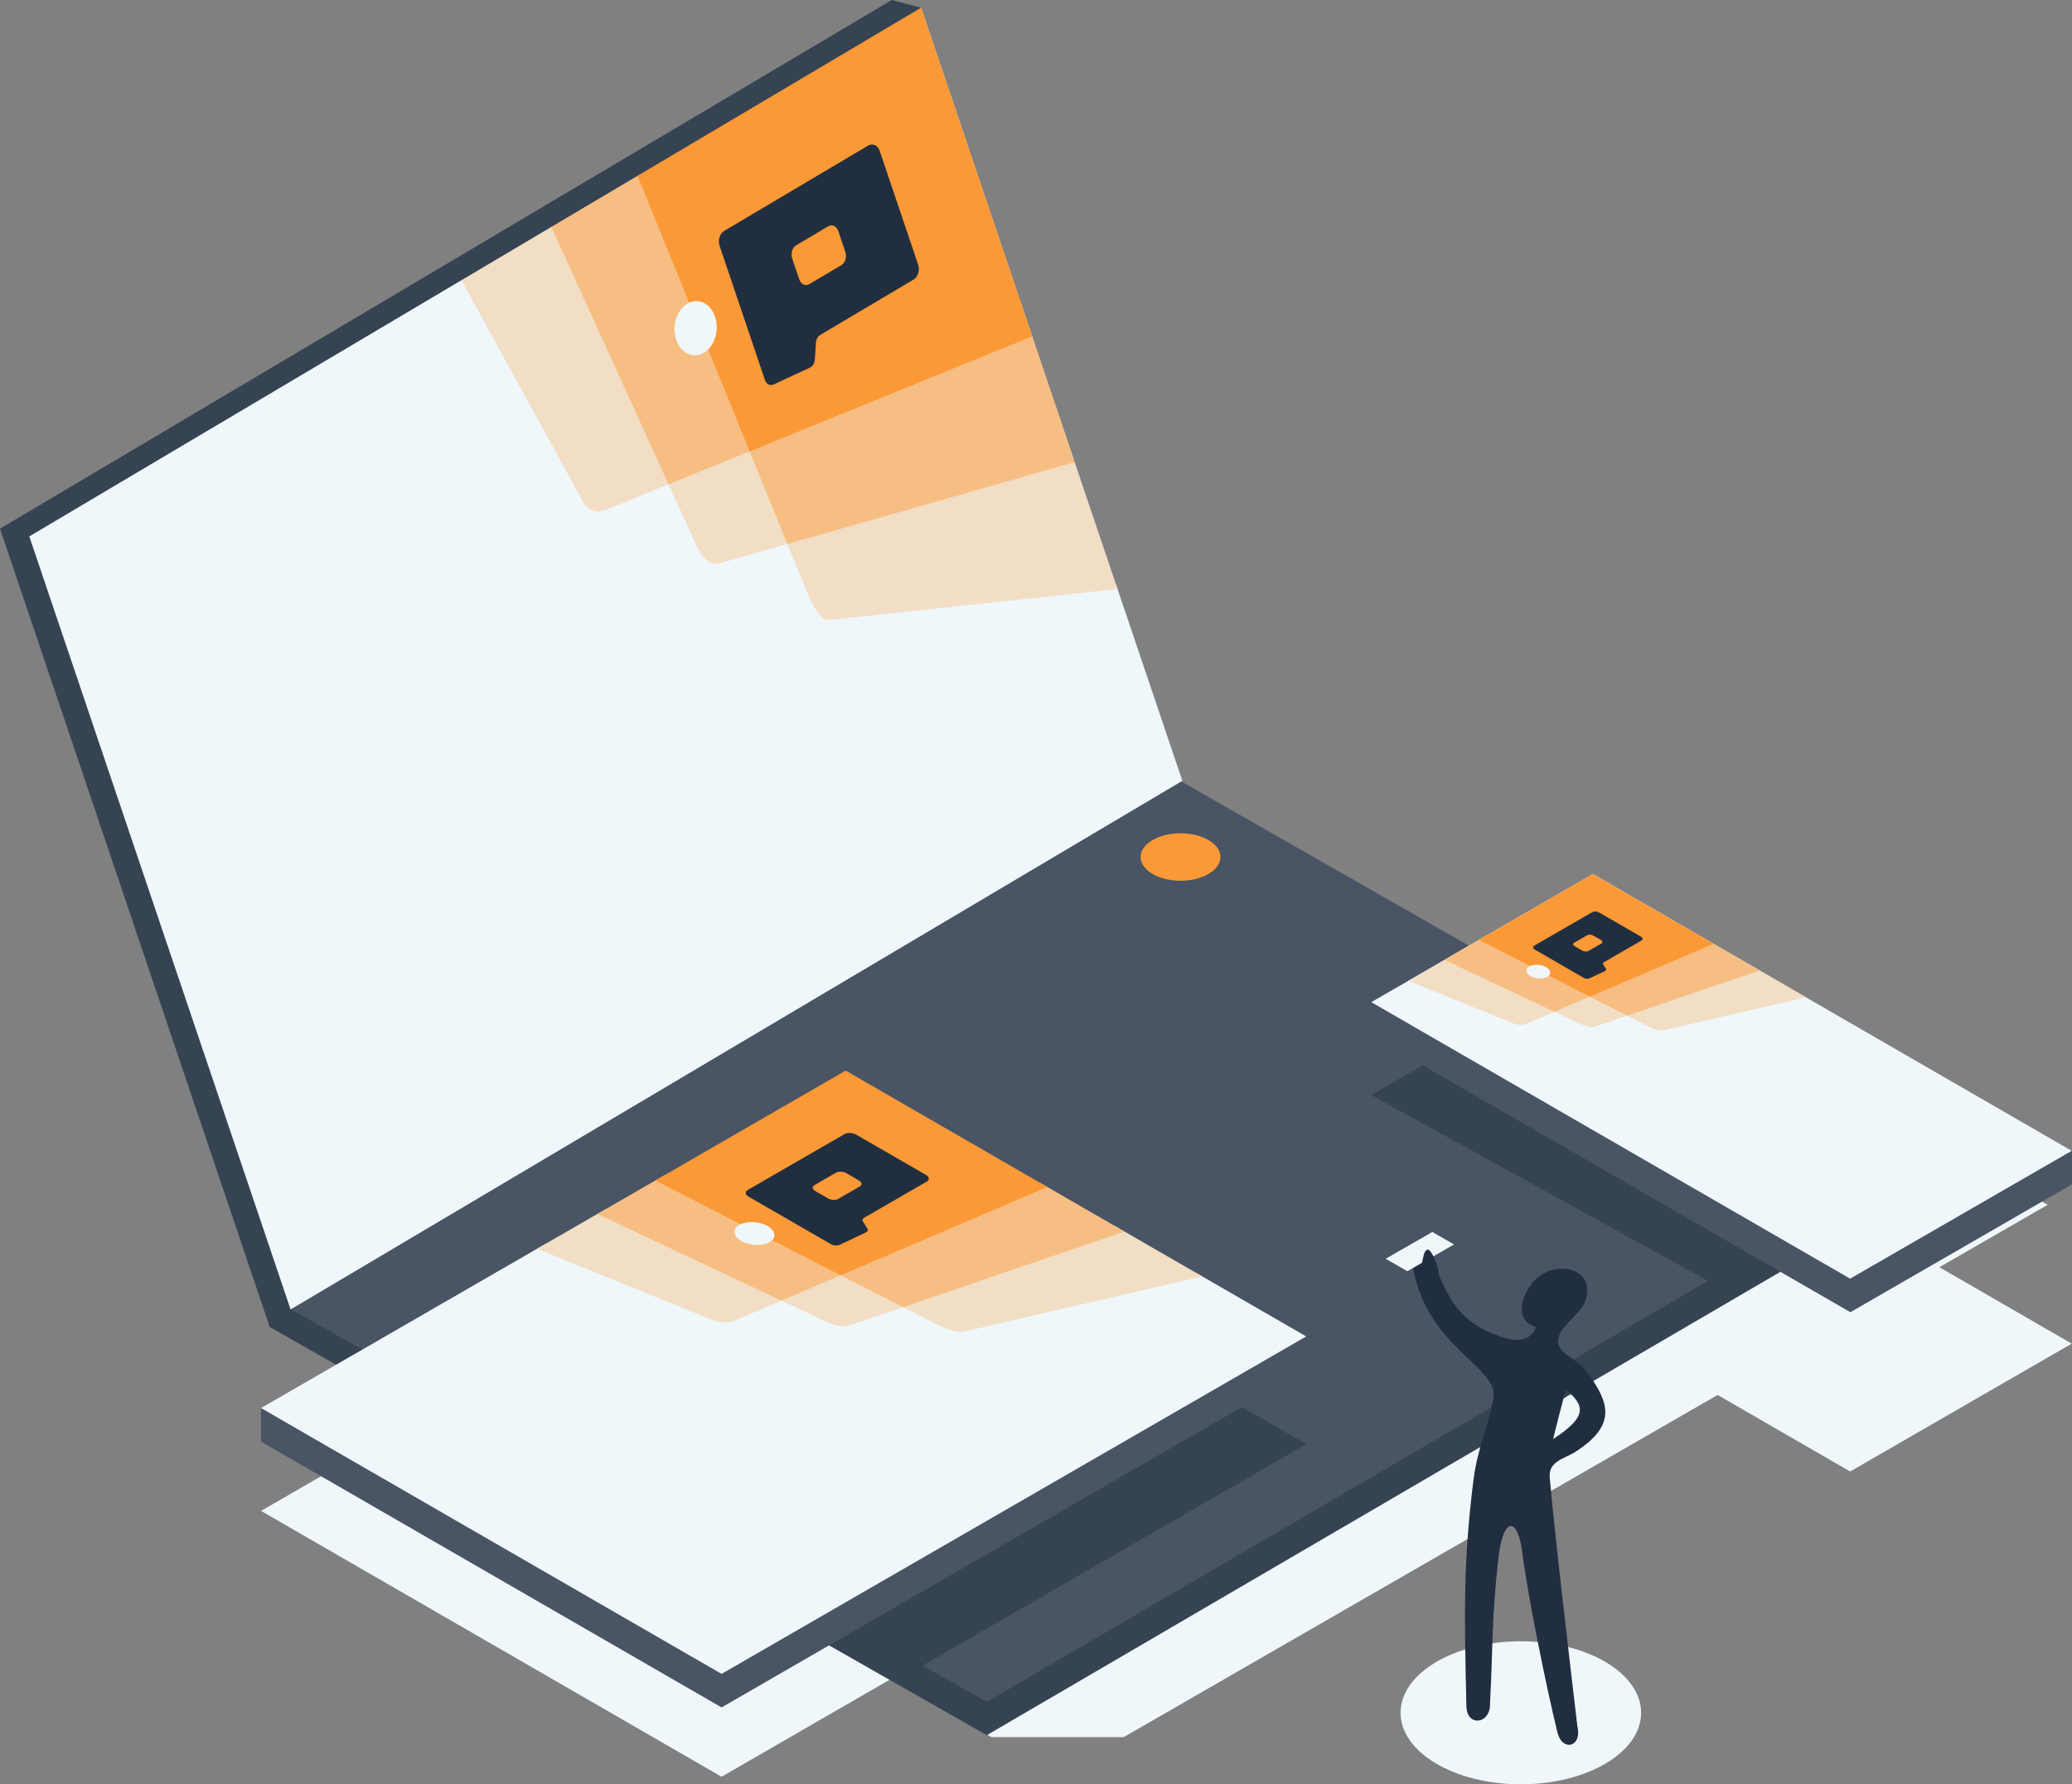 <?xml version="1.0" encoding="UTF-8"?> <svg xmlns="http://www.w3.org/2000/svg" xmlns:xlink="http://www.w3.org/1999/xlink" xmlns:xodm="http://www.corel.com/coreldraw/odm/2003" xml:space="preserve" width="88.449mm" height="76.185mm" version="1.1" style="shape-rendering:geometricPrecision; text-rendering:geometricPrecision; image-rendering:optimizeQuality; fill-rule:evenodd; clip-rule:evenodd" viewBox="0 0 10815.97 9316.26"><rect x="0" y="0" width="10815.97" height="9316.26" fill="#808080" stroke="none"/> <defs> <style type="text/css"> .fil7 {fill:#212E40} .fil6 {fill:#212E40} .fil1 {fill:#364353} .fil2 {fill:#495464} .fil0 {fill:#EFF7FB} .fil3 {fill:#F2DEC5} .fil4 {fill:#F7BE83} .fil5 {fill:#FB9936} </style> </defs> <g id="Plan_x0020_1">  <polygon class="fil0" points="3766.66,9276.75 1362.66,7888.79 2853.85,7027.86 6242.01,7181.85 6818.57,7514.74 "></polygon> <rect class="fil0" transform="matrix(0.48 -0.277 0.554 0.32 7158.25 6239.19)" width="2409.73" height="4511.83"></rect> <polygon class="fil0" points="9289.97,5887.18 9980.88,5887.18 10688.79,6290.69 5866.28,9069.73 5175.39,9069.73 4467.47,8666.23 "></polygon> <polygon class="fil1" points="5151.16,9059.8 9813.71,6336.8 9813.71,6162.97 1527.22,6815.71 4808.07,40.38 4655.16,0 -0,2760.24 1407.87,6928.46 "></polygon> <polygon class="fil2" points="6163.42,4078.64 1515.75,6834.68 5151.16,8885.97 9813.7,6162.97 "></polygon> <polygon class="fil1" points="9007.05,6738.41 9780.72,6286.58 7922.14,5276.32 7158.24,5717.35 "></polygon> <polygon class="fil1" points="2370.28,7332.47 4798.77,8706.28 6818.57,7540.15 4414.56,6152.2 "></polygon> <polygon class="fil0" points="5824.66,3048.85 6172.03,4076.85 1516.86,6837.09 152.91,2800.62 2413.36,1460.3 "></polygon> <path class="fil3" d="M4216.26 3101.32c35.01,86.08 78.04,139.45 109.68,136.07l1507.79 -161.71 -1025.65 -3035.3 -702.83 2788.04 111.02 272.9z"></path> <path class="fil3" d="M2408.42 1463.24l634.54 1155.91c25.02,45.56 71.33,62.71 118.03,43.7l2226.96 -906.43 -2505.12 -574.48 -474.4 281.29z"></path> <path class="fil3" d="M3637.41 2852.81c29.95,65.75 74.47,101.03 113.47,89.92l1858.9 -529.79 -2732.18 -1227.91 759.81 1667.79z"></path> <polygon class="fil4" points="5609.78,2412.94 4808.07,40.38 3911.61,2352.46 4110.09,2840.35 "></polygon> <polygon class="fil4" points="2877.6,1185.03 3489.88,2528.98 5387.94,1756.43 3335.9,913.29 "></polygon> <polygon class="fil5" points="4808.07,40.38 3328.01,917.97 3913.31,2356.64 5387.94,1756.44 "></polygon> <path class="fil6" d="M3780.32 1205.62l751.97 -445.88c23.09,-13.68 49.98,-1.04 59.83,28.15l200.74 594.07c9.86,29.16 -0.93,64.18 -24.02,77.86l-487.12 288.84c-12.83,7.61 -21.03,22.48 -22.24,40.37l-6.02 88.27c-1.32,19.33 -10.92,35.3 -25.25,41.96l-190.07 88.38c-18.22,8.46 -37.85,-2.04 -45.38,-24.33l-236.46 -699.8c-9.87,-29.2 0.92,-64.18 24.02,-77.87zm375.92 75.01l167.09 -99.09c20.21,-11.98 43.81,-0.88 52.46,24.69l37.11 109.84c8.65,25.57 -0.83,56.29 -21.05,68.27l-167.1 99.08c-20.21,12 -43.81,0.89 -52.46,-24.68l-37.11 -109.84c-8.65,-25.58 0.83,-56.29 21.06,-68.27z"></path> <path class="fil0" d="M3588.05 1585.54c55.95,-33.18 120.65,-2.73 144.53,67.98 23.89,70.71 -2.04,154.94 -58,188.11 -55.96,33.18 -120.66,2.69 -144.55,-68 -23.88,-70.71 2.07,-154.91 58.02,-188.09z"></path> <polygon class="fil2" points="7158.24,5407.48 7158.24,5232.44 10815.97,6008.5 10815.97,6183.54 9659.19,6851.41 "></polygon> <rect class="fil0" transform="matrix(0.48 -0.277 0.554 0.32 7158.25 5232.45)" width="2409.73" height="4511.83"></rect> <g id="_2812179729280"> <path class="fil3" d="M8599.15 5356.78c34.63,17.71 67.1,26.79 82.76,23.17l746.48 -172.57 -1113.37 -642.8 -594.34 343.14 878.47 449.06z"></path> <path class="fil3" d="M7351.4 5120.93l549.81 223.19c21.68,8.79 48.87,8.84 69.29,0.11l973.99 -416.23 -629.46 -363.42 -963.62 556.35z"></path> <path class="fil3" d="M8252.78 5347.97c28.1,13.24 57.85,17.83 75.83,11.69l856.69 -292.63 -870.28 -502.44 -775.2 447.56 712.96 335.82z"></path> <polygon class="fil4" points="9185.3,5067.03 8315.02,4564.58 7720.68,4907.73 8494.14,5303.11 "></polygon> <polygon class="fil4" points="7539.82,5012.15 8114.34,5282.76 8944.48,4928 8315.02,4564.58 "></polygon> <polygon class="fil5" points="8315.02,4564.58 7720.68,4907.73 8299.53,5203.62 8944.48,4928 "></polygon> <path class="fil6" d="M8009.33 4937.2l301.97 -174.33c9.27,-5.36 25.57,-4.68 36.28,1.5l217.9 125.81c10.7,6.18 11.87,15.59 2.6,20.95l-195.61 112.93c-5.15,2.97 -6.52,7.3 -3.71,11.73l13.89 21.86c3.04,4.79 1.16,9.5 -4.94,12.38l-81.01 38.19c-7.77,3.66 -19.91,2.86 -28.09,-1.86l-256.69 -148.21c-10.7,-6.18 -11.87,-15.59 -2.6,-20.95zm208.31 -15.15l67.1 -38.74c8.12,-4.68 22.43,-4.1 31.81,1.32l40.29 23.26c9.38,5.42 10.41,13.68 2.29,18.37l-67.1 38.74c-8.12,4.7 -22.43,4.1 -31.81,-1.32l-40.29 -23.26c-9.38,-5.42 -10.41,-13.67 -2.29,-18.37z"></path> <path class="fil0" d="M7983.32 5046.05c22.48,-12.96 61.69,-11.34 87.63,3.63 25.94,14.98 28.77,37.63 6.31,50.6 -22.48,12.97 -61.72,11.34 -87.64,-3.63 -25.94,-14.98 -28.76,-37.63 -6.3,-50.6z"></path> </g> <polygon class="fil2" points="3766.66,8914.88 1362.66,7526.92 1362.66,7351.86 6818.57,6977.81 6818.57,7152.85 "></polygon> <polygon class="fil0" points="3766.66,8739.82 1362.66,7351.86 2853.85,6490.93 6242.01,6644.92 6818.57,6977.81 "></polygon> <path class="fil3" d="M4889.76 6914.81c57.93,29.61 112.22,44.82 138.41,38.76l1248.48 -288.64 -458.83 -264.91 -2397.29 -236.27 1469.22 751.05z"></path> <path class="fil3" d="M2802.92 6520.34l919.55 373.3c36.25,14.71 81.71,14.78 115.88,0.18l1629 -696.16 -2306.92 116.27 -357.5 206.4z"></path> <path class="fil3" d="M4310.45 6900.06c47.02,22.15 96.76,29.81 126.82,19.55l1432.81 -489.42 -2752.05 -91.79 1192.41 561.66z"></path> <polygon class="fil4" points="5870.09,6430.19 5427.21,6174.49 3420.53,6163.76 4714.15,6825.04 "></polygon> <polygon class="fil4" points="3118.04,6338.4 4078.93,6791 5467.34,6197.66 3469.37,6135.56 "></polygon> <polygon class="fil5" points="4414.58,5589.85 3420.53,6163.76 4388.65,6658.64 5467.34,6197.66 "></polygon> <path class="fil6" d="M3903.3 6213.06l505.04 -291.58c15.52,-8.96 42.78,-7.83 60.68,2.51l364.45 210.42c17.9,10.33 19.86,26.08 4.37,35.03l-327.16 188.88c-8.62,4.98 -10.91,12.2 -6.19,19.61l23.22 36.58c5.09,8.01 1.96,15.88 -8.27,20.69l-135.49 63.87c-12.99,6.13 -33.3,4.78 -46.97,-3.12l-429.31 -247.86c-17.91,-10.35 -19.87,-26.08 -4.37,-35.03zm348.4 -25.35l112.22 -64.79c13.59,-7.84 37.52,-6.85 53.19,2.21l67.39 38.9c15.69,9.06 17.4,22.88 3.83,30.72l-112.22 64.79c-13.59,7.84 -37.52,6.85 -53.21,-2.2l-67.38 -38.91c-15.69,-9.06 -17.41,-22.87 -3.83,-30.72z"></path> <path class="fil0" d="M3859.81 6395.11c37.58,-21.69 103.18,-18.97 146.56,6.08 43.37,25.03 48.12,62.93 10.54,84.62 -37.58,21.69 -103.21,18.95 -146.58,-6.09 -43.37,-25.03 -48.09,-62.92 -10.52,-84.61z"></path> <ellipse class="fil5" cx="6162.43" cy="4474.73" rx="208.43" ry="123.95"></ellipse> <ellipse class="fil0" cx="7938.94" cy="8942.9" rx="627.84" ry="373.38"></ellipse> <path class="fil7" d="M7369.51 6579.71c-9.57,-71.93 45.43,-136.32 82.29,-57.87 95.81,203.91 124.84,392.68 428.6,470.32 29.56,7.54 115.18,11.84 136.41,-64.07 -131.82,-35.81 -63.86,-223.44 44.19,-281.11 111.84,-59.7 274.2,-1.22 210.28,155.91 -17.99,44.23 -104.43,114.37 -122.76,149.36 -59.17,112.86 70.4,120.51 138.87,215.49 111.89,155.23 154.84,270.75 -61.63,411.32 -58.94,38.28 -143.39,49.06 -136.03,134.99 25.44,296.87 114.07,1042.75 144.55,1301.47 25.46,105.19 -79.25,133.83 -104.69,28.65 -57.05,-232.66 -155.5,-714.43 -184.15,-944.84 -20.86,-167.73 -97.35,-196.51 -124.38,41.93 -35.49,313.12 -27.54,461.38 -43.09,754.71 2.13,108.16 -121.26,120.98 -123.37,12.84 -10.53,-483.15 -17.11,-741.89 35.74,-1171.87 22.3,-181.51 71.52,-258.46 105.1,-434.6 32.69,-171.5 -364.96,-264.81 -425.93,-722.64zm804.79 675.7c-12.46,42.62 -55.9,211.2 -66.79,258.17 186.06,-120.43 161.48,-177.3 66.79,-258.17z"></path> <rect class="fil0" transform="matrix(-0.047 -0.027 -0.054 0.031 7590.16 6497.54)" width="2409.73" height="4511.83"></rect> <path class="fil7" d="M7416.98 6620.62c13.9,-56.81 13.92,-90.88 35.36,-95.93 21.45,-5.05 61.64,104.7 59.12,140.04 -2.53,35.33 -93.22,5.12 -94.49,-44.11z"></path> </g> </svg> 